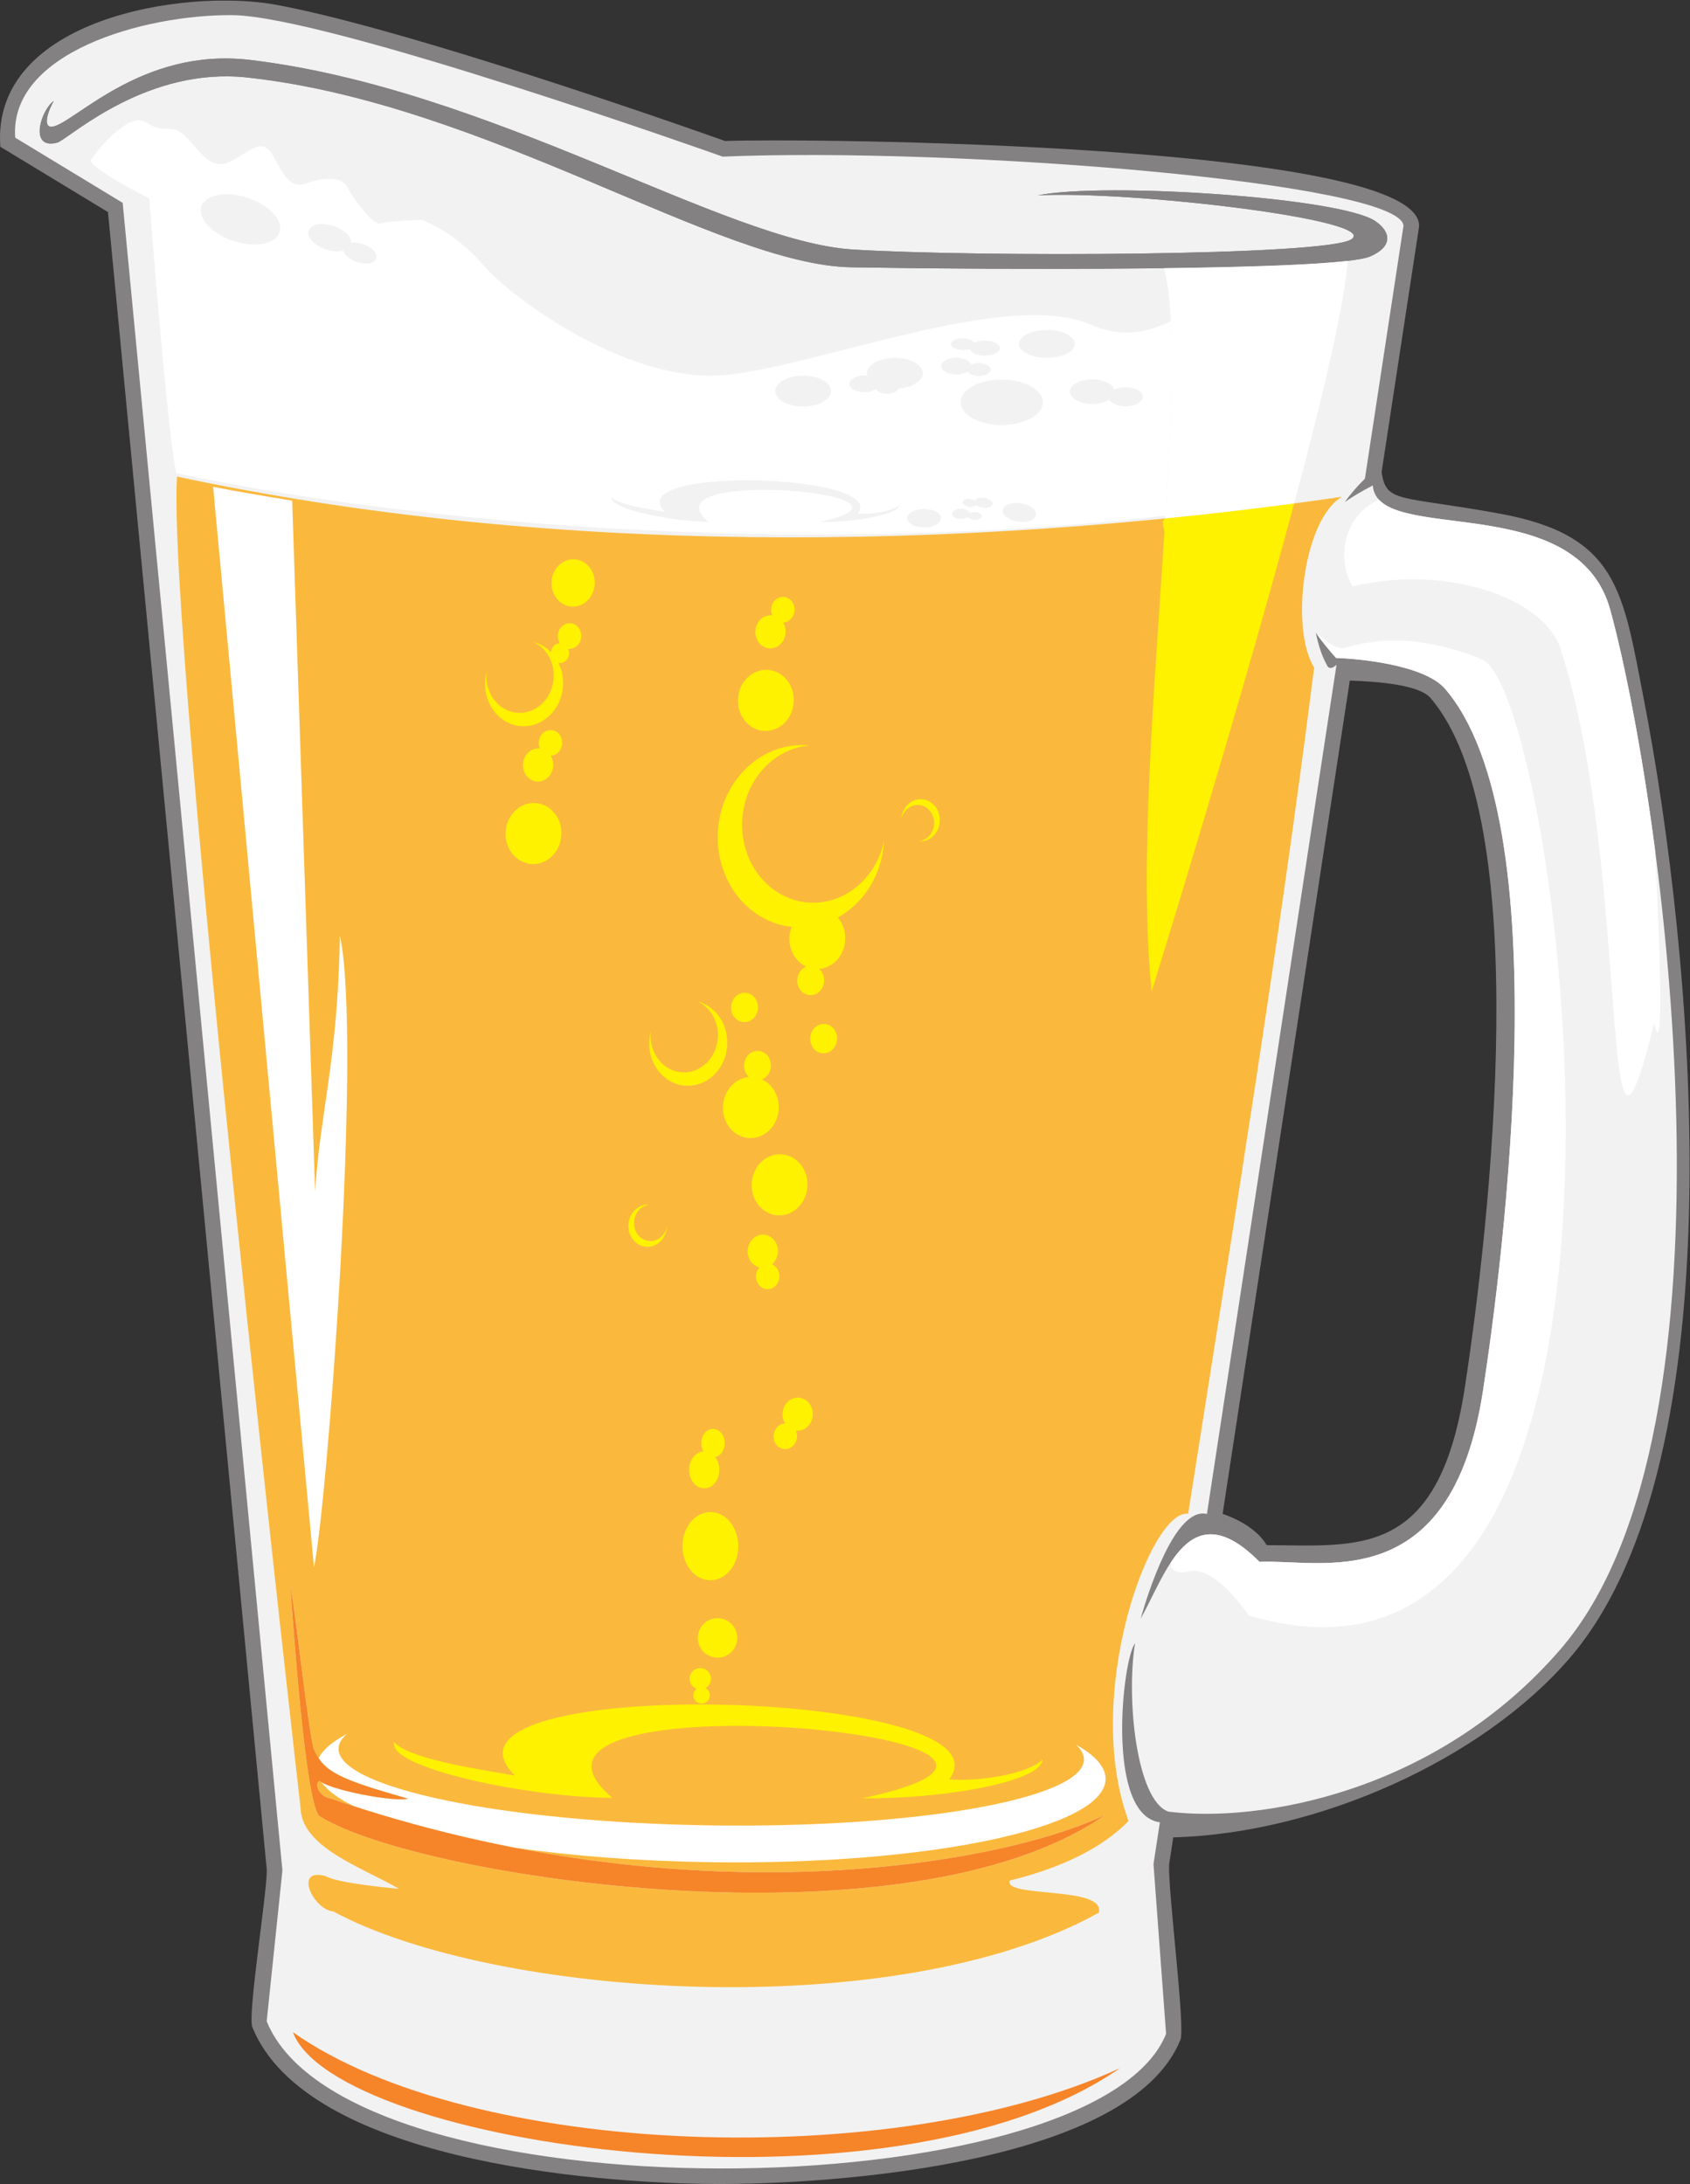 <?xml version="1.0" encoding="UTF-8" standalone="no"?>
<svg
   xmlns:dc="http://purl.org/dc/elements/1.1/"
   xmlns:cc="http://creativecommons.org/ns#"
   xmlns:rdf="http://www.w3.org/1999/02/22-rdf-syntax-ns#"
   xmlns:svg="http://www.w3.org/2000/svg"
   xmlns="http://www.w3.org/2000/svg"
   viewBox="0 0 742.413 959.493"
   height="959.493"
   width="742.413"
   xml:space="preserve"
   id="svg2"
   version="1.1"><rect x="0" y="0" width="742.413" height="959.493" fill="#333333" stroke="none"/><defs
     id="defs6" /><g
     transform="matrix(1.333,0,0,-1.333,0,959.493)"
     id="g10"><g
       transform="scale(0.1)"
       id="g12"><path
         id="path14"
         style="fill:#848182;fill-opacity:1;fill-rule:evenodd;stroke:none"
         d="m 4448.31,4954.96 -419.06,-2746.3 c 61.79,-21.56 117.35,-56.3 145.38,-103.23 301.27,-0.53 565.81,-47.74 652.79,519.75 84.57,551.76 230.06,1873.14 -113.07,2272.26 -36.73,42.72 -165.07,53.97 -266.04,57.52 z M 2389.42,6733.25 c 242.53,9.63 2300.16,-6.27 2287.23,-281.88 l -123.48,-809.18 c 14.76,-103.66 58.29,-76.74 387.53,-136.74 392.13,-71.45 407.18,-253.97 477.28,-615.53 157.84,-814.17 322.29,-2500.17 -246.37,-3158.26 -288.28,-333.62 -828.58,-576.38 -1305.07,-589.31 l -13.72,-89.93 c -3.47,-89.65 53.75,-536.08 37.5,-576.65 C 3726.16,65.949 2747.05,-2.18 2354.58,0.051 1938.27,2.422 1007.98,81.621 831.531,517.039 815.473,556.672 879.016,951.672 879.355,1033.9 L 355.824,6499.05 1.109,6714.28 c -31.27,421.77 606.735,523.5 908.875,467.97 365.026,-67.08 1110.246,-317.88 1479.436,-449 v 0" /><path
         id="path16"
         style="fill:#f2f2f2;fill-opacity:1;fill-rule:evenodd;stroke:none"
         d="m 3759.04,1863.13 c 22.73,80.49 113.19,371.03 218.42,345.02 l 427.1,2798.99 c -15.32,-14.37 -26.4,-14.3 -32.46,0.43 -13.74,24.42 -27.02,60.85 -35.64,105.27 20.64,-30.06 43.93,-58.11 66.77,-83.49 64.41,-1.59 289.25,-20.3 359.22,-101.69 377.29,-438.84 191.22,-1880.34 124.84,-2313.34 -105.36,-687.4 -538.36,-553.48 -736.42,-563.9 -231.85,234.06 -308.83,-41.29 -391.83,-187.29 z M 177.297,6865.36 c -28.524,-51.17 -29.996,-87 -6.992,-85.24 69.715,5.32 292.121,263.41 653.429,220.37 795.066,-94.7 1565.666,-599.1 1987.926,-624.93 415.9,-25.44 1550.63,-21.01 1640.61,33.01 106.06,63.67 -724.17,161.7 -1031.99,145.57 218.44,44.27 998.31,-6.37 1112.55,-85.16 51.64,-35.62 57.8,-83.53 -17.4,-116.22 -114.29,-49.7 -1286.49,-43.2 -1710.28,-35.69 -436.85,7.74 -1201.56,540.03 -1990.439,625.51 -324.344,35.15 -570.184,-186.51 -623.078,-213.81 -98.309,-28.84 -57.82,106.23 -14.336,136.59 z M 50.141,6744.32 404.27,6529.45 930.727,1033.68 878.91,536.242 c 266,-656.351 2730.78,-623.531 2963.96,-41.453 l -41.45,559.631 20.98,137.58 c -180.35,24.42 -123.03,540.59 -81.8,589.66 -29.71,-182.13 4.91,-517.85 109.99,-554.43 295.37,-37.5 881.23,59.72 1291.69,534.74 626.93,725.52 336.78,2792.1 164.82,3424.55 -110.39,405.96 -769.98,211.77 -782.84,411.64 -34.97,-18.07 -65.62,-36.32 -92.45,-54.68 18.95,26.21 40.92,51.95 66.32,76.87 l 127.18,833.43 c -8.2,142.49 -1470.87,260.05 -2243.7,228 0,0 -1304.25,464.38 -1616.7,466.36 -292.601,1.83 -735.496,-124.01 -714.769,-403.82 v 0" /><path
         id="path18"
         style="fill:#f2f2f2;fill-opacity:1;fill-rule:evenodd;stroke:none"
         d="m 3382.97,991.5 c 74.28,-12.07 129.98,-9.398 192.09,-25.891 25.57,-6.789 56.83,-18.886 66.71,-45.957 5.62,-15.429 2.23,-26.433 -1.72,-40.601 C 3467.93,783.582 3284.58,727.27 3092.26,688.91 2883.59,647.289 2667.81,628.949 2455.2,626.582 c -351.09,-3.91 -764.85,37.668 -1103.47,144.18 -88.58,27.867 -177.98,61.859 -259.99,105.777 -25.32,3.871 -47.98,20.641 -64.42,39.551 -57.531,66.14 -39.523,145.86 52.41,119.94 l 5.43,-2.35 c 20.15,-12.08 88.64,-21.72 113.9,-25.28 -7.25,3.65 -14.48,7.33 -21.66,11.04 -84.78,43.8 -204.959,109.1 -209.115,217.85 -201.097,1760.7 -362.344,3525.77 -497.687,5292.69 -45.118,22.96 -120.871,64.09 -160.438,94.6 -17.387,13.41 -43.89,37.01 -27.996,60.86 17.742,26.64 50.961,63.28 74.129,84.57 34.703,31.89 93.797,74.92 140.262,41.73 24.734,-17.67 36.511,-14.78 64.402,-16.4 57.789,-3.36 78.199,-47.31 118.578,-88.61 50.531,-51.68 67.445,-20.47 133.047,15.9 44.824,24.84 78.731,21.58 105.938,-26.02 12.386,-21.68 36.531,-73.36 58.648,-82.68 8.684,-3.65 18.09,-1.87 26.662,1.2 46.68,16.67 132.63,32.13 160.45,-23.5 12.39,-24.78 63.16,-94.48 85.6,-107.84 26.53,7.52 109.07,11.06 138.82,12.11 l 8.1,-1.21 c 23.16,-8.02 49.33,-22.19 70.16,-34.69 53.79,-32.26 102.49,-73.8 143.15,-121.53 40.76,-47.85 115.49,-105.18 166.86,-140.85 166.17,-115.4 409.13,-234.73 615.85,-212.96 313.2,32.96 928.6,285.07 1207.99,164.51 91.67,-39.55 160.65,-30.08 248.57,10.18 l 7.95,3.64 c 10.9,-166.91 -0.18,-406.01 -17.05,-673.56 141.98,14.18 283.61,30.68 424.64,49.4 l 5.58,20.88 183.57,19.32 c -82.18,-78.95 -122.81,-194.91 -135.74,-304.58 -8.98,-76.15 -9.71,-197.58 31.56,-265.18 5.07,-8.29 4.31,-4.8 3.1,-14.43 -118.73,-939.1 -281.09,-1860.95 -428.09,-2796.08 -102.21,-2.55 -201.21,-296.98 -235.58,-546.56 -21.83,-158.41 -6.24,-319.84 55.47,-461.23 -98.37,-102.7 -227.08,-161.08 -361.82,-199.47 v 0" /><path
         id="path20"
         style="fill:#848182;fill-opacity:1;fill-rule:nonzero;stroke:none"
         d="m 177.297,6865.36 c -28.524,-51.17 -29.996,-87 -6.992,-85.24 69.715,5.32 292.121,263.41 653.429,220.37 795.066,-94.7 1565.666,-599.1 1987.926,-624.93 415.9,-25.44 1550.63,-21.01 1640.61,33.01 106.06,63.67 -724.17,161.7 -1031.99,145.57 218.44,44.27 998.31,-6.37 1112.55,-85.16 51.64,-35.62 57.8,-83.53 -17.4,-116.22 -114.29,-49.7 -1286.49,-43.2 -1710.28,-35.69 -436.85,7.74 -1201.56,540.03 -1990.439,625.51 -324.344,35.15 -570.184,-186.51 -623.078,-213.81 -98.309,-28.84 -57.82,106.23 -14.336,136.59 v 0" /><path
         id="path22"
         style="fill:#fab93d;fill-opacity:1;fill-rule:evenodd;stroke:none"
         d="m 1085.01,1272.03 c 1199.58,-412.581 2231.62,-212.66 2557.04,-55.61 -649.01,-454.01 -2264.06,-206.96 -2586.51,-5.55 -47.82,16.96 -91.384,660.66 -98.778,761.53 21.082,-117.49 57.828,-467.11 76.538,-537.02 32.34,-77.47 82.95,-100.04 310.62,-165.24 -35.56,-12.4 -250.89,25.63 -291.17,58.73 -21.16,-13.73 6.49,-54.03 32.26,-56.84 z M 583.316,5627.26 C 1784.28,5371 3133.47,5373.76 4423.09,5560.76 c -124.91,-69.66 -173.48,-430.05 -92.25,-563.12 -117.1,-926.13 -264.28,-1827.79 -415.22,-2788.75 -123.74,17.18 -349.31,-596.16 -196.58,-1012.54 -56.91,-59.42 -171.22,-142.57 -391.05,-196.3 -22.76,-58.191 317.97,-16.8 293.06,-106.011 -669.05,-371.23 -1994.68,-281.199 -2522.44,4.16 -66.5,5.531 -132.985,146.821 -24.93,116.341 41.55,-24.931 241.02,-41.548 241.02,-41.548 -122.61,71.438 -319.981,135.748 -324.137,265.958 0,0 -440.497,3856.39 -407.247,4388.31 v 0" /><path
         id="path24"
         style="fill:#fff200;fill-opacity:1;fill-rule:evenodd;stroke:none"
         d="m 3837.54,5446.87 c -32.62,-520.86 -84.66,-1100.28 -42.24,-1516.5 0,0 278.28,893.6 469.6,1608.46 -141.02,-18.72 -282.64,-35.22 -424.62,-49.4 -12.97,-7.89 -7.13,-20.02 -2.74,-42.56 v 0" /><path
         id="path26"
         style="fill:#ffffff;fill-opacity:1;fill-rule:evenodd;stroke:none"
         d="m 3546.31,1447.84 c 63.15,-35.47 97.81,-73.86 97.23,-113.58 -2.39,-161.68 -586.68,-284.23 -1304.81,-273.66 -234.29,3.45 -453.92,20.64 -643.42,47.87 -170.86,33.21 -347.77,77.98 -528.82,136.48 -50.99,25.03 -87.49,51.68 -107.16,79.37 52.97,-31.91 250.66,-66.02 284.59,-54.18 -192.65,55.17 -258.51,79.82 -293.81,133.04 13.67,28.35 45.57,55.21 92.97,80.04 -17.65,-15.49 -27.12,-31.68 -27.37,-48.42 -1.91,-129.67 546.57,-242.92 1224.81,-252.91 678.24,-9.98 1229.81,87.08 1231.73,216.76 0.24,16.72 -8.75,33.19 -25.94,49.19 v 0" /><path
         id="path28"
         style="fill:#f68429;fill-opacity:1;fill-rule:nonzero;stroke:none"
         d="m 1085.01,1272.03 c 1199.58,-412.581 2231.62,-212.66 2557.04,-55.61 -649.01,-454.01 -2264.06,-206.96 -2586.51,-5.55 -47.82,16.96 -91.384,660.66 -98.778,761.53 21.082,-117.49 57.828,-467.11 76.538,-537.02 32.34,-77.47 82.95,-100.04 310.62,-165.24 -35.56,-12.4 -250.89,25.63 -291.17,58.73 -21.16,-13.73 6.49,-54.03 32.26,-56.84 v 0" /><path
         id="path30"
         style="fill:#ffffff;fill-opacity:1;fill-rule:nonzero;stroke:none"
         d="m 962.828,5548.04 75.602,-2277.26 c 15.35,254.47 75.82,438.3 81.66,844.49 74.64,-345.74 -42.53,-1887.03 -85.33,-2082.23 L 702.297,5593.51 c 83.547,-16.02 170.586,-31.21 260.531,-45.47 v 0" /><path
         id="path32"
         style="fill:#ffffff;fill-opacity:1;fill-rule:evenodd;stroke:none"
         d="m 3836.01,6314.14 c 39.51,-148.21 27.26,-460.04 4.27,-824.71 141.98,14.18 283.61,30.68 424.64,49.4 94.51,353.11 167.84,662.66 175.95,799.4 -118.03,-13.69 -348.05,-20.86 -604.86,-24.09 v 0" /><path
         id="path34"
         style="fill:#f68429;fill-opacity:1;fill-rule:nonzero;stroke:none"
         d="M 3691.13,381.992 C 2937.06,-142.41 1105.6,124.43 965.102,500.461 1554.92,84.129 2949.83,38.812 3691.13,381.992 v 0" /><path
         id="path36"
         style="fill:#fff200;fill-opacity:1;fill-rule:nonzero;stroke:none"
         d="m 2539.73,4989.09 c 50.04,-8.88 83.58,-60.6 74.9,-115.47 -8.67,-54.88 -56.29,-92.16 -106.33,-83.27 -50.03,8.89 -83.58,60.61 -74.9,115.48 8.68,54.87 56.29,92.16 106.33,83.26 z m 46.75,240.95 c 20.97,-3.72 35.03,-25.4 31.4,-48.4 -3.21,-20.26 -19.07,-34.79 -37.13,-35.43 6.77,-11.11 9.81,-25.02 7.55,-39.32 -4.71,-29.73 -30.5,-49.93 -57.61,-45.11 -27.11,4.81 -45.28,32.83 -40.58,62.56 4.54,28.77 28.85,48.61 54.97,45.5 -3.31,7.57 -4.59,16.33 -3.17,25.3 3.64,23.01 23.59,38.63 44.57,34.9 z m 383.65,-732.24 c 0.14,2.55 0.41,5.12 0.82,7.72 5.99,37.9 38.88,63.66 73.45,57.52 34.56,-6.14 57.74,-41.88 51.74,-79.77 -5.74,-36.28 -36.11,-61.43 -69.01,-58.13 24.75,2.01 46.13,22.31 50.56,50.29 5.18,32.75 -14.84,63.6 -44.69,68.9 -28.9,5.14 -56.43,-15.53 -62.87,-46.53 z m -825.37,-699.67 c -1.32,-5 -2.42,-10.12 -3.24,-15.36 -12.14,-76.72 34.76,-149.03 104.73,-161.46 69.96,-12.43 136.54,39.7 148.68,116.43 11.6,73.42 -30.86,142.8 -95.86,159.52 46.11,-21.17 74.37,-75 65.42,-131.62 -10.48,-66.27 -67.99,-111.3 -128.42,-100.56 -58.48,10.39 -98.3,69.2 -91.31,133.05 z m 577.1,24.69 c 24.06,-4.28 40.19,-29.15 36.02,-55.53 -4.17,-26.4 -27.07,-44.33 -51.14,-40.05 -24.06,4.28 -40.19,29.14 -36.01,55.54 4.17,26.38 27.06,44.31 51.13,40.04 z M 2581.49,2422.66 c -20.98,3.73 -35.03,25.41 -31.4,48.41 3.21,20.25 19.06,34.78 37.13,35.42 -6.78,11.12 -9.81,25.03 -7.55,39.32 4.71,29.73 30.5,49.93 57.61,45.12 27.11,-4.82 45.28,-32.83 40.58,-62.57 -4.55,-28.76 -28.85,-48.6 -54.98,-45.5 3.32,-7.57 4.6,-16.33 3.18,-25.3 -3.64,-23 -23.6,-38.63 -44.57,-34.9 z m -113.07,1225.52 c -11.99,10.54 -18.5,27.74 -15.67,45.64 4.17,26.39 27.07,44.32 51.14,40.04 24.06,-4.28 40.19,-29.14 36.02,-55.54 -2.83,-17.89 -14.28,-31.89 -28.86,-37.72 38.1,-17.58 61.44,-62.1 54.03,-108.92 -8.68,-54.87 -56.29,-92.16 -106.33,-83.27 -50.04,8.9 -83.58,60.61 -74.91,115.48 7.41,46.83 43.16,80.83 84.58,84.29 z m -270.58,-493.27 c -0.14,-2.55 -0.41,-5.13 -0.82,-7.72 -5.99,-37.91 -38.89,-63.66 -73.45,-57.52 -34.56,6.14 -57.74,41.86 -51.74,79.77 5.74,36.28 36.11,61.42 69.01,58.13 -24.75,-2.02 -46.13,-22.33 -50.56,-50.3 -5.17,-32.74 14.84,-63.59 44.7,-68.9 28.88,-5.13 56.42,15.54 62.86,46.54 z m 248.27,674.98 c -24.06,4.27 -40.2,29.15 -36.02,55.53 4.17,26.39 27.07,44.32 51.14,40.04 24.06,-4.28 40.19,-29.14 36.02,-55.53 -4.18,-26.38 -27.07,-44.31 -51.14,-40.04 z m 107.26,-636.22 c 50.05,-8.88 97.66,28.4 106.34,83.28 8.67,54.87 -24.87,106.58 -74.91,115.46 -50.03,8.91 -97.65,-28.38 -106.33,-83.26 -8.68,-54.87 24.87,-106.58 74.9,-115.48 z m -29.92,-243.93 c 20.98,-3.73 40.93,11.9 44.57,34.9 3.21,20.26 -7.32,39.48 -24.2,46.33 9.83,8.17 16.97,20.26 19.23,34.56 4.7,29.74 -13.47,57.74 -40.58,62.57 -27.11,4.81 -52.9,-15.38 -57.61,-45.12 -4.54,-28.77 12.33,-55.93 37.98,-62.01 -5.47,-6.02 -9.37,-13.87 -10.78,-22.83 -3.64,-23 10.42,-44.67 31.39,-48.4 z m -749.53,1600.52 c 50.04,-8.89 83.58,-60.61 74.9,-115.48 -8.67,-54.87 -56.29,-92.16 -106.33,-83.26 -50.03,8.88 -83.58,60.59 -74.9,115.47 8.67,54.87 56.29,92.16 106.33,83.27 z m 46.75,240.94 c 20.98,-3.72 35.03,-25.4 31.4,-48.39 -3.21,-20.26 -19.07,-34.8 -37.13,-35.43 6.77,-11.12 9.81,-25.02 7.55,-39.33 -4.71,-29.73 -30.5,-49.92 -57.61,-45.11 -27.11,4.82 -45.29,32.82 -40.58,62.56 4.55,28.77 28.85,48.61 54.98,45.5 -3.32,7.58 -4.6,16.35 -3.18,25.3 3.64,23.01 23.6,38.63 44.57,34.9 z m 55.96,408.56 c -38.77,6.88 -64.75,46.94 -58.03,89.45 6.72,42.51 43.6,71.39 82.37,64.5 38.77,-6.88 64.75,-46.94 58.02,-89.45 -6.71,-42.51 -43.6,-71.4 -82.36,-64.5 z m -60.84,-151.52 c 0.07,0.78 0.17,1.57 0.29,2.36 2.48,15.68 14.77,26.95 28.77,27.44 -5.25,8.61 -7.6,19.37 -5.85,30.46 3.64,23.04 23.63,38.69 44.63,34.95 21,-3.73 35.08,-25.43 31.43,-48.47 -3.52,-22.27 -22.34,-37.64 -42.58,-35.24 2.57,-5.87 3.56,-12.66 2.46,-19.6 -2.82,-17.8 -18.25,-29.9 -34.49,-27.05 13.14,-26.59 18.5,-58.11 13.39,-90.4 -12.13,-76.73 -78.71,-128.87 -148.67,-116.44 -69.97,12.44 -116.87,84.74 -104.74,161.47 0.83,5.24 1.92,10.35 3.24,15.35 -6.98,-63.84 32.84,-122.65 91.32,-133.04 60.43,-10.74 117.93,34.29 128.42,100.56 8.95,56.62 -19.31,110.45 -65.43,131.63 22.37,-5.76 42.07,-17.75 57.81,-33.98 z M 2913.64,4427.2 c -0.61,-11.04 -1.77,-22.18 -3.54,-33.35 -15.56,-98.44 -73.14,-177.89 -149.02,-219.84 18.72,-22.01 28.12,-53.06 23.04,-85.2 -7.4,-46.82 -43.16,-80.83 -84.57,-84.28 11.99,-10.54 18.5,-27.75 15.66,-45.64 -4.17,-26.39 -27.07,-44.33 -51.13,-40.05 -24.06,4.29 -40.19,29.15 -36.02,55.54 2.83,17.9 14.27,31.9 28.85,37.72 -38.09,17.59 -61.43,62.1 -54.02,108.92 1.22,7.74 3.22,15.14 5.89,22.09 -5.3,0.59 -10.61,1.36 -15.93,2.29 -149.3,26.54 -249.38,180.82 -223.49,344.53 24.78,156.7 155.98,265.32 298.08,251.09 -106.91,-8.7 -199.27,-96.42 -218.37,-217.24 -22.37,-141.41 64.08,-274.68 193.03,-297.6 124.78,-22.16 243.72,67.09 271.54,201.02 z M 2304.11,1584.45 c 14.37,-4.47 29.64,3.57 34.1,17.95 3.93,12.64 -1.83,25.99 -13.08,32.05 7.56,4.25 13.56,11.29 16.33,20.23 5.77,18.57 -4.61,38.31 -23.19,44.08 -18.57,5.76 -38.3,-4.62 -44.07,-23.19 -5.58,-17.98 3.96,-37.04 21.42,-43.48 -4.34,-3.31 -7.71,-7.95 -9.45,-13.54 -4.47,-14.38 3.57,-29.64 17.94,-34.1 z m 41.26,153.25 c 34.28,-10.65 70.71,8.52 81.35,42.81 10.64,34.28 -8.53,70.71 -42.81,81.35 -34.28,10.64 -70.71,-8.53 -81.35,-42.8 -10.64,-34.29 8.52,-70.72 42.81,-81.36 z m 4.29,751.1 c 21.28,0 38.54,-21.09 38.54,-47.12 0,-22.91 -13.38,-42.01 -31.11,-46.24 8.42,-10.91 13.58,-25.61 13.58,-41.79 0,-33.64 -22.3,-60.9 -49.81,-60.9 -27.5,0 -49.8,27.26 -49.8,60.9 0,32.53 20.88,59.13 47.15,60.81 -4.46,7.69 -7.08,17.09 -7.08,27.22 0,26.03 17.25,47.12 38.53,47.12 z m -8.53,-274.26 c 50.76,0 91.94,-50.34 91.94,-112.42 0,-62.07 -41.18,-112.41 -91.94,-112.41 -50.76,0 -91.94,50.34 -91.94,112.41 0,62.08 41.18,112.42 91.94,112.42 z m 1094.39,-815.8 c -3.85,-74.22 -332.92,-130.43 -593.97,-127.58 972.11,206.84 -1308.49,412.6 -823.66,1.64 -259.42,-0.33 -741.4,95.93 -719.08,183.83 47.02,-56.11 281.79,-90.28 398.1,-110.26 -343.98,339.13 1658.31,287.62 1431.25,-12.65 83.82,-8.57 257.88,14.81 307.36,65.02 v 0" /><path
         id="path38"
         style="fill:#ffffff;fill-opacity:1;fill-rule:nonzero;stroke:none"
         d="m 5454.04,4398.31 c 23.54,-455.92 23.76,-692.02 -2.73,-572.06 -186.08,-762.9 -70.3,486.88 -307.34,1230.62 -55.85,175.27 -384.96,281.44 -686.04,208.36 -50.22,79.15 -39,228.12 86.41,285.9 112.87,-121.41 662.84,2.89 762.76,-364.61 47.22,-173.69 103.34,-455.68 146.94,-788.21 v 0" /><path
         id="path40"
         style="fill:#ffffff;fill-opacity:1;fill-rule:evenodd;stroke:none"
         d="m 4336.8,5111.09 c 42.72,-30.18 58.49,-48.85 90.21,-49.81 73.54,21.91 224.87,58.41 456.9,-36.43 258.78,-105.78 718.8,-3590.15 -768.33,-3151.5 0,0 -110.57,168.87 -199.48,145.45 -33.79,-8.89 -59.26,1 -57.15,30.33 63.12,95.19 147.46,147.13 291.92,1.29 198.06,10.42 631.06,-123.5 736.42,563.9 66.38,433 252.45,1874.5 -124.84,2313.34 -69.97,81.39 -294.81,100.1 -359.22,101.69 -22.84,25.38 -46.13,53.43 -66.77,83.49 l 0.34,-1.75 v 0" /><path
         id="path42"
         style="fill:#ffffff;fill-opacity:1;fill-rule:evenodd;stroke:none"
         d="m 3133.89,6063.01 c -0.79,10.64 15.82,19.58 37.08,19.97 18.73,0.35 34.83,-6.04 38.94,-14.84 8.61,4.37 20.43,7.19 33.65,7.43 27.49,0.51 50.61,-10.22 51.64,-23.97 1.02,-13.74 -20.43,-25.3 -47.92,-25.81 -26.6,-0.49 -49.11,9.54 -51.46,22.64 -6.11,-2.34 -13.69,-3.8 -21.98,-3.95 -21.27,-0.4 -39.16,7.91 -39.95,18.53 z m -395.78,-148.27 c 5.64,-27.9 -30.7,-53.06 -81.16,-56.17 -50.45,-3.12 -95.94,16.97 -101.58,44.87 -5.64,27.9 30.7,53.05 81.15,56.17 50.45,3.12 95.95,-16.97 101.59,-44.87 z m 526.42,67.77 c 2.36,-11.7 -12.87,-22.23 -34.02,-23.54 -18.63,-1.15 -35.63,5.24 -41.04,14.77 -7.93,-5.17 -19.31,-8.75 -32.46,-9.57 -27.33,-1.69 -51.98,9.2 -55.04,24.32 -3.05,15.11 16.63,28.74 43.97,30.43 26.45,1.63 50.38,-8.51 54.68,-22.85 5.75,2.83 13.09,4.74 21.32,5.25 21.16,1.31 40.23,-7.12 42.59,-18.81 z m -223.87,-9.09 c 5.57,-27.53 -29.74,-52.38 -79.15,-56.03 -3.13,-8.9 -16.39,-16.05 -33.56,-17.1 -18.61,-1.16 -35.63,5.24 -41.04,14.77 -7.93,-5.17 -19.3,-8.75 -32.46,-9.57 -27.33,-1.69 -51.98,9.2 -55.03,24.32 -3.06,15.1 16.63,28.74 43.97,30.43 5.16,0.32 10.23,0.18 15.09,-0.33 -0.21,0.73 -0.39,1.47 -0.55,2.21 -5.64,27.9 30.7,53.06 81.15,56.17 50.45,3.12 95.95,-16.97 101.58,-44.87 z m 725.48,-79.55 c 3.5,-17.25 -18.97,-32.79 -50.16,-34.73 -27.46,-1.7 -52.55,7.74 -60.53,21.8 -11.7,-7.64 -28.49,-12.91 -47.87,-14.11 -40.32,-2.49 -76.67,13.56 -81.17,35.86 -4.51,22.28 24.53,42.39 64.84,44.88 39,2.41 74.3,-12.55 80.63,-33.71 8.48,4.18 19.31,7 31.47,7.75 31.18,1.93 59.31,-10.49 62.79,-27.74 z m -330.15,-13.41 c 8.32,-41.14 -45.29,-78.24 -119.69,-82.84 -74.41,-4.6 -141.51,25.04 -149.83,66.18 -8.32,41.14 45.29,78.24 119.69,82.84 74.42,4.6 141.51,-25.04 149.83,-66.18 z m -263.04,-335.21 c -2.42,-6.76 5.74,-14.37 18.21,-16.98 10.99,-2.29 21.67,0.04 25.72,5.25 4.27,-3.78 10.74,-6.89 18.5,-8.52 16.12,-3.38 31.74,0.97 34.87,9.71 3.13,8.73 -7.41,18.55 -23.53,21.93 -15.61,3.27 -30.73,-0.7 -34.53,-8.87 -3.19,2.19 -7.4,3.96 -12.26,4.98 -12.48,2.61 -24.56,-0.75 -26.98,-7.5 z m 132.5,-24.83 c -5.78,-16.12 13.68,-34.26 43.45,-40.48 29.77,-6.24 58.6,1.79 64.37,17.9 5.78,16.13 -13.67,34.26 -43.45,40.49 -29.76,6.23 -58.59,-1.78 -64.37,-17.91 z m -70.19,-21.52 c 1.43,-7.04 -7.74,-13.39 -20.47,-14.17 -11.2,-0.69 -21.43,3.15 -24.69,8.89 -4.77,-3.12 -11.61,-5.27 -19.52,-5.76 -16.46,-1.01 -31.28,5.54 -33.12,14.63 -1.84,9.09 10,17.3 26.45,18.31 15.91,0.99 30.31,-5.11 32.9,-13.75 3.45,1.7 7.88,2.86 12.83,3.17 12.72,0.78 24.2,-4.29 25.62,-11.32 z m -134.69,-5.47 c 3.39,-16.79 -18.47,-31.92 -48.83,-33.8 -30.35,-1.87 -57.73,10.22 -61.12,26.99 -3.39,16.79 18.47,31.93 48.82,33.8 30.36,1.89 57.74,-10.2 61.13,-26.99 z m -136.7,40.79 c -1.71,-32.97 -147.88,-57.93 -263.85,-56.67 431.82,91.88 -581.23,183.28 -365.87,0.72 -115.24,-0.13 -329.33,42.62 -319.41,81.66 20.88,-24.92 125.16,-40.09 176.83,-48.97 -152.8,150.64 736.63,127.76 635.76,-5.62 37.24,-3.81 114.55,6.58 136.54,28.88 z m -1723.04,815.3 c -2.1,-17.47 -28.33,-25.16 -58.54,-17.18 -26.6,7.02 -47.45,23.86 -50.61,39.71 -13.5,-3.57 -31.09,-3.3 -49.88,1.66 -39.05,10.31 -68.51,36.98 -65.78,59.56 2.73,22.57 36.61,32.52 75.66,22.21 37.79,-9.97 66.59,-35.26 65.95,-57.34 9.37,1.3 20.53,0.57 32.31,-2.54 30.22,-7.97 53.01,-28.6 50.89,-46.08 z m -317.631,91.08 c -5.039,-41.67 -67.586,-60.04 -139.664,-41.01 -72.082,19.02 -126.449,68.25 -121.418,109.93 5.039,41.66 67.586,60.03 139.664,41.01 72.086,-19.02 126.449,-68.26 121.418,-109.93 z M 3358.36,6062.92 c -1.9,25.36 37.71,46.71 88.45,47.65 50.72,0.95 93.4,-18.86 95.29,-44.22 1.89,-25.37 -37.72,-46.71 -88.45,-47.66 -50.73,-0.93 -93.41,18.86 -95.29,44.23 z M 580.621,5638.34 c -30.062,139.38 -88.73,905.9 -88.73,905.9 0,0 -207.782,103.89 -191.161,128.82 16.629,24.94 124.668,162.07 182.848,120.52 58.18,-41.56 83.117,4.15 132.981,-49.87 49.867,-54.02 83.113,-112.2 149.601,-74.8 66.492,37.4 99.735,74.8 132.981,16.62 33.242,-58.17 54.023,-112.2 112.199,-91.42 58.18,20.78 116.36,20.78 132.98,-12.47 16.62,-33.24 87.27,-128.82 108.04,-120.51 20.78,8.31 137.14,12.47 137.14,12.47 0,0 108.04,-37.4 203.63,-149.6 95.57,-112.21 486.2,-394.79 802.02,-361.55 315.83,33.26 927.12,282.6 1196.81,166.23 113.89,-49.14 195.13,-22.4 266.71,10.38 8.37,-163.43 -2.09,-389.11 -17.83,-640.43 -521.2,-60.09 -1079.73,-74.07 -1615.83,-52.69 -598.24,23.86 -1184.55,95.41 -1644.389,192.4 v 0" /></g></g></svg>